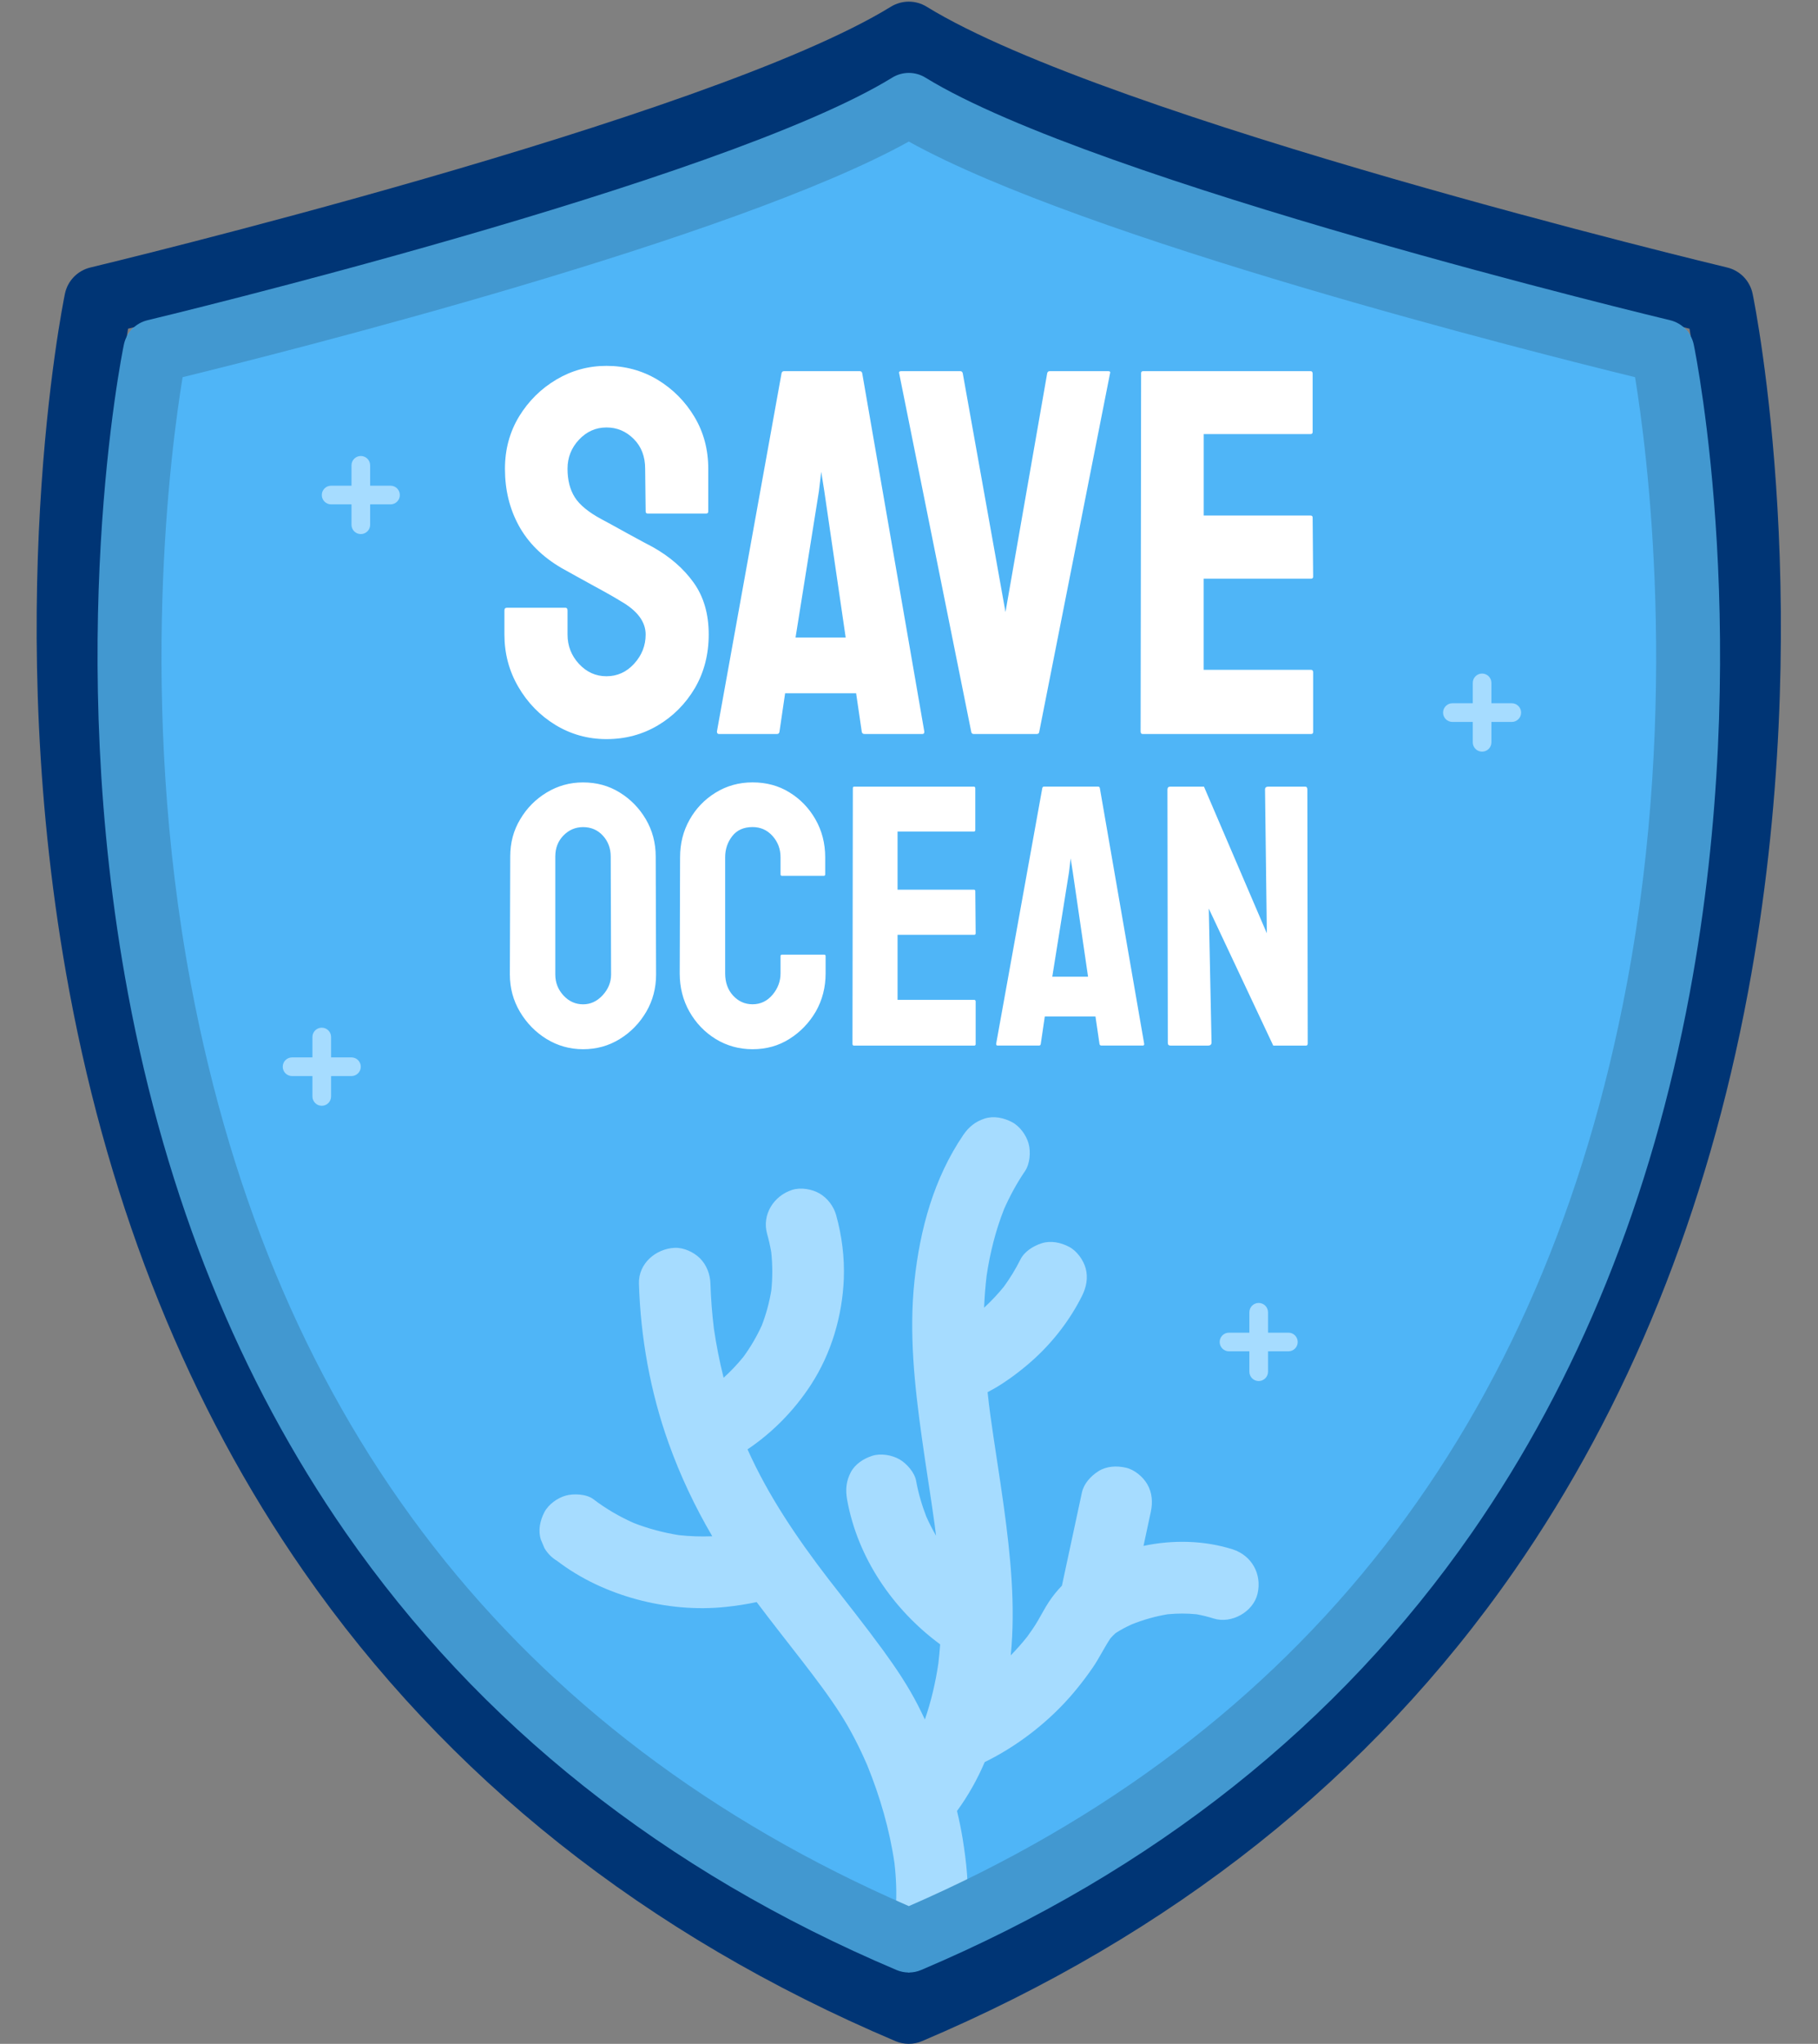 <?xml version="1.0" encoding="UTF-8"?><svg xmlns="http://www.w3.org/2000/svg" xmlns:xlink="http://www.w3.org/1999/xlink" height="499.4" preserveAspectRatio="xMidYMid meet" version="1.0" viewBox="-8.7 -0.4 444.5 499.4" width="444.5" zoomAndPan="magnify"><rect x="-8.7" y="-0.4" width="444.5" height="499.4" fill="#808080" stroke="none"/><g><g id="change1_1"><path d="M404.4,242.41c-9.32,49.99-27.23,94.3-53.23,131.7c-32.55,46.83-77.86,82.78-134.64,106.85 c-0.97,0.41-2,0.62-3.03,0.62c-1.03,0-2.06-0.21-3.03-0.62c-56.79-24.07-102.09-60.02-134.64-106.85 c-26-37.4-43.9-81.7-53.23-131.7c-15.81-84.75-1.63-155.6-1.02-158.57c0.61-2.96,2.87-5.29,5.81-5.99 c1.4-0.33,140.51-33.71,182.05-59.27c2.5-1.54,5.64-1.54,8.14,0c41.54,25.56,180.65,58.94,182.04,59.27 c2.94,0.7,5.2,3.04,5.81,5.99C406.03,86.82,420.21,157.66,404.4,242.41z" fill="#4FB5F7"/></g><g id="change2_1"><path d="M213.5,499c-1.11,0-2.22-0.22-3.26-0.66c-61.05-25.88-109.76-64.53-144.75-114.87 c-27.95-40.2-47.2-87.84-57.22-141.58C-8.73,150.77,6.51,74.6,7.17,71.4c0.65-3.18,3.09-5.69,6.24-6.44 c1.5-0.36,151.06-36.25,195.71-63.72c2.68-1.65,6.07-1.65,8.75,0c44.66,27.47,194.21,63.36,195.71,63.72 c3.16,0.75,5.59,3.27,6.24,6.44c0.66,3.2,15.9,79.37-1.1,170.48c-10.02,53.75-29.28,101.38-57.22,141.58 c-35,50.35-83.7,89-144.75,114.87C215.72,498.78,214.61,499,213.5,499z M22.61,79.92c-3.05,18.53-11.89,84.59,2.17,159.43 C46.52,355.1,110.01,436.58,213.5,481.56c103.49-44.98,166.98-126.46,188.72-242.21c14.06-74.84,5.22-140.9,2.17-159.43 c-26.92-6.59-144.78-36.29-190.89-61.9C167.4,43.62,49.53,73.32,22.61,79.92z" fill="#003575"/></g><g id="change3_1"><path d="M298.78,388.97c-1.02,4.48-6.39,7.48-10.75,6.1c-1.37-0.43-2.76-0.78-4.17-1.03 c-2.36-0.24-4.72-0.23-7.08,0c-3,0.5-5.93,1.33-8.76,2.46c-1.38,0.63-2.72,1.33-3.98,2.16c-0.44,0.39-0.85,0.81-1.24,1.26 c-1.56,2.33-2.77,4.9-4.37,7.21c-2.35,3.4-4.96,6.66-7.86,9.61c-5.33,5.43-11.67,10.06-18.51,13.42c-1.8,4.2-4.03,8.2-6.77,11.94 c0.55,2.29,1.02,4.59,1.4,6.91c0.9,5.62,1.52,11.32,1.1,17.02c-0.18,2.42-0.93,4.4-2.56,6.18c-1.58,1.72-3.92,2.46-6.18,2.56 c-2.18,0.1-4.66-1.04-6.18-2.56c-1.47-1.47-2.72-4.05-2.56-6.18c0.27-3.72,0.11-7.46-0.31-11.17c-1.2-8.23-3.54-16.29-6.68-23.98 c-1.83-4.22-3.91-8.35-6.38-12.24c-2.9-4.56-6.19-8.87-9.49-13.15c-3.72-4.81-7.5-9.57-11.15-14.43c-2.51,0.54-5.05,0.92-7.61,1.19 c-7.21,0.77-14.73,0.03-21.72-1.86c-6.92-1.87-13.7-4.99-19.41-9.36c-1.31-0.78-2.36-1.82-3.14-3.14c-0.29-0.7-0.59-1.39-0.88-2.09 c-0.73-2.25-0.19-4.71,0.88-6.74c1-1.89,3.2-3.46,5.22-4.02c1.92-0.53,5.06-0.4,6.74,0.88c3.05,2.33,6.37,4.26,9.88,5.82 c3.55,1.38,7.24,2.36,11.01,2.96c2.72,0.3,5.45,0.39,8.18,0.28c-4.24-7.24-7.84-14.82-10.69-22.81 c-4.45-12.45-6.84-25.71-7.24-38.93c-0.15-4.9,4.12-8.53,8.74-8.74c2.18-0.1,4.66,1.04,6.18,2.56c1.63,1.63,2.49,3.9,2.56,6.18 c0.11,3.66,0.4,7.31,0.84,10.94c0.59,4.07,1.39,8.09,2.38,12.07c1.75-1.58,3.37-3.3,4.86-5.13c1.75-2.4,3.25-4.96,4.48-7.66 c1.07-2.78,1.85-5.65,2.33-8.6c0.32-3.09,0.31-6.19-0.02-9.28c-0.26-1.51-0.59-3-1.01-4.48c-1.32-4.72,1.62-9.3,6.1-10.75 c2.1-0.68,4.86-0.22,6.74,0.88c1.91,1.12,3.42,3.1,4.02,5.22c1.41,5.04,2.1,10.43,1.89,15.66c-0.38,9.12-3.06,18.22-8.06,25.89 c-4.06,6.22-9.32,11.6-15.48,15.74c5.12,11.43,12.11,21.68,19.72,31.6c4.52,5.82,9.12,11.59,13.46,17.54 c3.15,4.32,6.1,8.72,8.53,13.48c0.57,1.12,1.11,2.25,1.65,3.39c1.54-4.45,2.61-9.05,3.3-13.71c0.18-1.55,0.33-3.1,0.44-4.65 c-11.52-8.48-20.18-21.13-22.74-35.3c-0.44-2.43-0.27-4.55,0.88-6.74c1.07-2.02,3.11-3.33,5.22-4.02c2.1-0.68,4.86-0.22,6.74,0.88 c1.73,1.01,3.65,3.18,4.02,5.22c0.54,2.99,1.39,5.89,2.48,8.72c0.72,1.6,1.51,3.17,2.39,4.68c-0.1-0.85-0.21-1.71-0.32-2.56 c-0.98-7.16-2.17-14.29-3.16-21.45c-1.77-12.69-3.16-25.49-1.79-38.29c1.35-12.58,4.74-25.02,11.92-35.59 c1.33-1.96,2.97-3.29,5.22-4.02c2.25-0.73,4.71-0.19,6.74,0.88c1.89,1,3.46,3.2,4.02,5.22c0.56,2.04,0.34,4.93-0.88,6.74 c-1.98,2.91-3.66,6-5.09,9.21c-2.08,5.25-3.46,10.75-4.29,16.33c-0.31,2.61-0.51,5.22-0.62,7.83c1.73-1.59,3.35-3.31,4.84-5.14 c1.51-2.08,2.86-4.27,4.01-6.58c1.01-2.03,3.14-3.34,5.22-4.02c2.25-0.73,4.71-0.19,6.74,0.88c1.89,1,3.46,3.2,4.02,5.22 c0.64,2.34,0.17,4.62-0.88,6.74c-2.83,5.67-6.84,10.93-11.5,15.22c-2.58,2.37-5.39,4.55-8.33,6.44c-1.06,0.69-2.15,1.29-3.26,1.88 c0.19,1.83,0.41,3.65,0.65,5.47c1.03,7.47,2.27,14.92,3.3,22.39c1.66,12.1,2.9,24.27,1.71,36.45c1.42-1.46,2.78-2.99,4.05-4.59 c0.91-1.24,1.78-2.52,2.56-3.84c0.91-1.54,1.72-3.13,2.7-4.62c0.96-1.45,2.03-2.77,3.2-3.98c1.63-7.58,3.25-15.15,4.88-22.73 c0.48-2.22,2.16-4.03,4.02-5.22c1.99-1.28,4.5-1.39,6.74-0.88c2.08,0.47,4.16,2.2,5.22,4.02c1.21,2.07,1.37,4.44,0.88,6.74 c-0.6,2.78-1.2,5.57-1.79,8.35c7.19-1.52,14.83-1.36,21.82,0.85C297.35,379.69,299.87,384.21,298.78,388.97z M360.93,171.44h-4.98 v-4.98c0-1.26-1.02-2.28-2.28-2.28s-2.28,1.02-2.28,2.28v4.98h-4.98c-1.26,0-2.28,1.02-2.28,2.28s1.02,2.28,2.28,2.28h4.98v4.98 c0,1.26,1.02,2.28,2.28,2.28s2.28-1.02,2.28-2.28v-4.98h4.98c1.26,0,2.28-1.02,2.28-2.28S362.19,171.44,360.93,171.44z M79.51,260.25c0,1.26-1.02,2.28-2.28,2.28h-4.98v4.98c0,1.26-1.02,2.28-2.28,2.28s-2.28-1.02-2.28-2.28v-4.98h-4.98 c-1.26,0-2.28-1.02-2.28-2.28s1.02-2.28,2.28-2.28h4.98v-4.98c0-1.26,1.02-2.28,2.28-2.28s2.28,1.02,2.28,2.28v4.98h4.98 C78.48,257.96,79.51,258.99,79.51,260.25z M89.06,120.56c0,1.26-1.02,2.28-2.28,2.28h-4.98v4.98c0,1.26-1.02,2.28-2.28,2.28 s-2.28-1.02-2.28-2.28v-4.98h-4.98c-1.26,0-2.28-1.02-2.28-2.28s1.02-2.28,2.28-2.28h4.98v-4.98c0-1.26,1.02-2.28,2.28-2.28 s2.28,1.02,2.28,2.28v4.98h4.98C88.03,118.27,89.06,119.29,89.06,120.56z M308.59,327.51c0,1.26-1.02,2.28-2.28,2.28h-4.98v4.98 c0,1.26-1.02,2.28-2.28,2.28s-2.28-1.02-2.28-2.28v-4.98h-4.98c-1.26,0-2.28-1.02-2.28-2.28s1.02-2.28,2.28-2.28h4.98v-4.98 c0-1.26,1.02-2.28,2.28-2.28s2.28,1.02,2.28,2.28v4.98h4.98C307.56,325.22,308.59,326.25,308.59,327.51z" fill="#A6DCFF"/></g><g id="change4_1"><path d="M213.5,481.57c-1.03,0-2.06-0.21-3.03-0.62c-56.79-24.07-102.09-60.02-134.64-106.85 c-26-37.4-43.9-81.7-53.23-131.7c-15.81-84.75-1.63-155.6-1.02-158.57c0.61-2.96,2.87-5.29,5.81-5.99 c1.4-0.33,140.51-33.71,182.05-59.27c2.5-1.54,5.64-1.54,8.14,0c41.54,25.56,180.65,58.94,182.04,59.27 c2.94,0.7,5.2,3.04,5.81,5.99c0.61,2.97,14.79,73.82-1.02,158.57c-9.32,49.99-27.23,94.3-53.23,131.7 c-32.55,46.83-77.86,82.78-134.64,106.85C215.56,481.37,214.53,481.57,213.5,481.57z M35.95,91.76 c-2.84,17.23-11.06,78.68,2.02,148.3c20.22,107.67,79.28,183.45,175.54,225.29c96.26-41.84,155.31-117.63,175.54-225.29 c13.07-69.61,4.85-131.06,2.02-148.3C366.02,85.63,256.38,58,213.5,34.19C170.62,58,60.98,85.63,35.95,91.76z" fill="#4298D0"/></g><g id="change5_1"><path d="M139.58,180.2c-4.52,0-8.69-1.16-12.51-3.48c-3.78-2.32-6.79-5.42-9.05-9.3 c-2.26-3.88-3.39-8.14-3.39-12.79v-5.85c0-0.46,0.21-0.68,0.62-0.68h14.31c0.33,0,0.5,0.23,0.5,0.68v5.85 c0,2.78,0.93,5.17,2.8,7.19c1.87,2.01,4.11,3.02,6.72,3.02c2.65,0,4.92-1.03,6.78-3.08c1.87-2.05,2.8-4.43,2.8-7.12 c0-3.11-2.03-5.83-6.1-8.15c-0.66-0.41-1.52-0.92-2.58-1.52c-1.06-0.6-2.31-1.3-3.76-2.08c-1.45-0.79-2.86-1.57-4.23-2.33 c-1.37-0.77-2.7-1.5-3.98-2.21c-4.65-2.74-8.1-6.17-10.36-10.3c-2.26-4.13-3.39-8.76-3.39-13.91c0-4.73,1.16-9,3.48-12.82 c2.32-3.77,5.36-6.77,9.12-8.99c3.75-2.22,7.83-3.33,12.23-3.33c4.52,0,8.67,1.12,12.44,3.36c3.77,2.28,6.79,5.31,9.05,9.08 c2.26,3.77,3.39,8.01,3.39,12.69v10.45c0,0.33-0.17,0.5-0.5,0.5h-14.31c-0.33,0-0.5-0.17-0.5-0.5l-0.12-10.45 c0-2.99-0.93-5.41-2.8-7.28c-1.87-1.87-4.09-2.8-6.66-2.8c-2.61,0-4.85,1-6.72,2.99c-1.87,1.99-2.8,4.36-2.8,7.09 c0,2.78,0.59,5.1,1.77,6.97c1.18,1.87,3.35,3.65,6.5,5.35c0.33,0.17,1.1,0.58,2.3,1.24c1.2,0.66,2.54,1.4,4.01,2.21 c1.47,0.81,2.81,1.54,4.01,2.18c1.2,0.64,1.93,1.03,2.18,1.15c4.23,2.36,7.58,5.27,10.05,8.71c2.47,3.44,3.7,7.67,3.7,12.69 c0,4.85-1.12,9.21-3.36,13.07c-2.28,3.86-5.31,6.91-9.08,9.15C148.38,179.08,144.19,180.2,139.58,180.2z M166.59,178.33l15.8-87.54 c0.08-0.33,0.29-0.5,0.62-0.5h18.48c0.33,0,0.54,0.17,0.62,0.5l15.18,87.54c0.04,0.42-0.12,0.62-0.5,0.62h-14.12 c-0.41,0-0.64-0.21-0.68-0.62l-1.37-9.33h-17.36l-1.37,9.33c-0.04,0.42-0.25,0.62-0.62,0.62h-14.19 C166.75,178.95,166.59,178.75,166.59,178.33z M192.84,119.6l-0.75-4.73l-0.56,4.73l-5.72,35.78h12.26L192.84,119.6z M244.8,178.95 h-15.43c-0.37,0-0.58-0.21-0.62-0.62l-17.61-87.54c-0.08-0.33,0.08-0.5,0.5-0.5h14.43c0.33,0,0.54,0.17,0.62,0.5l10.45,58.36 l10.2-58.36c0.08-0.33,0.29-0.5,0.62-0.5h14.25c0.46,0,0.62,0.17,0.5,0.5l-17.3,87.54C245.38,178.75,245.17,178.95,244.8,178.95z M311.87,178.95h-41.19c-0.33,0-0.5-0.21-0.5-0.62l0.12-87.54c0-0.33,0.16-0.5,0.5-0.5h40.94c0.33,0,0.5,0.21,0.5,0.62v14.25 c0,0.33-0.17,0.5-0.5,0.5h-26.13v19.91h26.13c0.33,0,0.5,0.17,0.5,0.5l0.12,14.43c0,0.33-0.17,0.5-0.5,0.5h-26.26v22.27h26.26 c0.33,0,0.5,0.21,0.5,0.62v14.56C312.37,178.79,312.2,178.95,311.87,178.95z M133.87,255.97c-3.23,0-6.2-0.83-8.93-2.49 c-2.69-1.66-4.86-3.87-6.51-6.64c-1.64-2.77-2.47-5.81-2.47-9.13l0.09-28.82c0-3.38,0.81-6.41,2.44-9.1 c1.6-2.72,3.76-4.91,6.48-6.55c2.72-1.64,5.68-2.46,8.88-2.46c3.32,0,6.29,0.81,8.93,2.44c2.66,1.63,4.8,3.81,6.42,6.55 c1.61,2.74,2.42,5.78,2.42,9.13l0.09,28.82c0,3.32-0.8,6.35-2.4,9.1c-1.63,2.78-3.79,5-6.48,6.66 C140.15,255.14,137.16,255.97,133.87,255.97z M133.87,245c1.84,0,3.43-0.75,4.8-2.24c1.36-1.49,2.04-3.18,2.04-5.04l-0.09-28.82 c0-2.01-0.64-3.72-1.91-5.11c-1.27-1.39-2.89-2.09-4.84-2.09c-1.87,0-3.46,0.68-4.8,2.04c-1.33,1.36-2,3.08-2,5.15v28.82 c0,1.98,0.67,3.69,2,5.13C130.41,244.29,132.01,245,133.87,245z M175.31,255.97c-3.29,0-6.29-0.83-9.02-2.49 c-2.69-1.66-4.83-3.89-6.42-6.68c-1.58-2.8-2.38-5.91-2.38-9.35l0.09-28.38c0-3.38,0.77-6.42,2.31-9.15 c1.54-2.75,3.66-4.97,6.37-6.64c2.71-1.67,5.72-2.51,9.04-2.51c3.37,0,6.38,0.81,9.01,2.44c2.66,1.63,4.79,3.83,6.37,6.6 c1.58,2.77,2.38,5.86,2.38,9.26v4.17c0,0.24-0.12,0.36-0.36,0.36H182.5c-0.24,0-0.36-0.12-0.36-0.36v-4.17 c0-2.01-0.65-3.74-1.95-5.2c-1.3-1.45-2.93-2.18-4.89-2.18c-2.16,0-3.82,0.74-4.97,2.22c-1.15,1.48-1.73,3.2-1.73,5.15v28.38 c0,2.22,0.65,4.03,1.95,5.44c1.3,1.41,2.89,2.11,4.75,2.11c1.95,0,3.58-0.78,4.89-2.33c1.3-1.55,1.95-3.29,1.95-5.22v-4.22 c0-0.24,0.12-0.36,0.36-0.36h10.3c0.24,0,0.36,0.12,0.36,0.36v4.22c0,3.41-0.8,6.51-2.4,9.33c-1.63,2.78-3.78,5.01-6.44,6.68 C181.66,255.14,178.65,255.97,175.31,255.97z M229.49,255.09h-29.4c-0.24,0-0.36-0.15-0.36-0.44l0.09-62.48 c0-0.24,0.12-0.36,0.36-0.36h29.22c0.24,0,0.36,0.15,0.36,0.44v10.17c0,0.24-0.12,0.36-0.36,0.36h-18.65v14.21h18.65 c0.24,0,0.36,0.12,0.36,0.36l0.09,10.3c0,0.24-0.12,0.36-0.36,0.36h-18.74v15.9h18.74c0.24,0,0.36,0.15,0.36,0.44v10.39 C229.84,254.97,229.72,255.09,229.49,255.09z M234.86,254.64l11.28-62.48c0.06-0.24,0.21-0.36,0.44-0.36h13.19 c0.24,0,0.38,0.12,0.44,0.36l10.84,62.48c0.03,0.3-0.09,0.44-0.36,0.44h-10.08c-0.3,0-0.46-0.15-0.49-0.44l-0.98-6.66h-12.39 l-0.98,6.66c-0.03,0.3-0.18,0.44-0.44,0.44h-10.13C234.98,255.09,234.86,254.94,234.86,254.64z M253.6,212.72l-0.53-3.38l-0.4,3.38 l-4.09,25.54h8.75L253.6,212.72z M286.64,255.09h-9.1c-0.47,0-0.71-0.21-0.71-0.62l-0.09-61.95c0-0.47,0.24-0.71,0.71-0.71h8.22 l15.37,35.84l-0.44-35.13c0-0.47,0.27-0.71,0.8-0.71h9.02c0.36,0,0.53,0.24,0.53,0.71l0.09,62.04c0,0.36-0.15,0.53-0.44,0.53h-7.99 l-15.76-33.48l0.67,32.77C287.49,254.85,287.2,255.09,286.64,255.09z" fill="#FFF"/></g></g></svg>